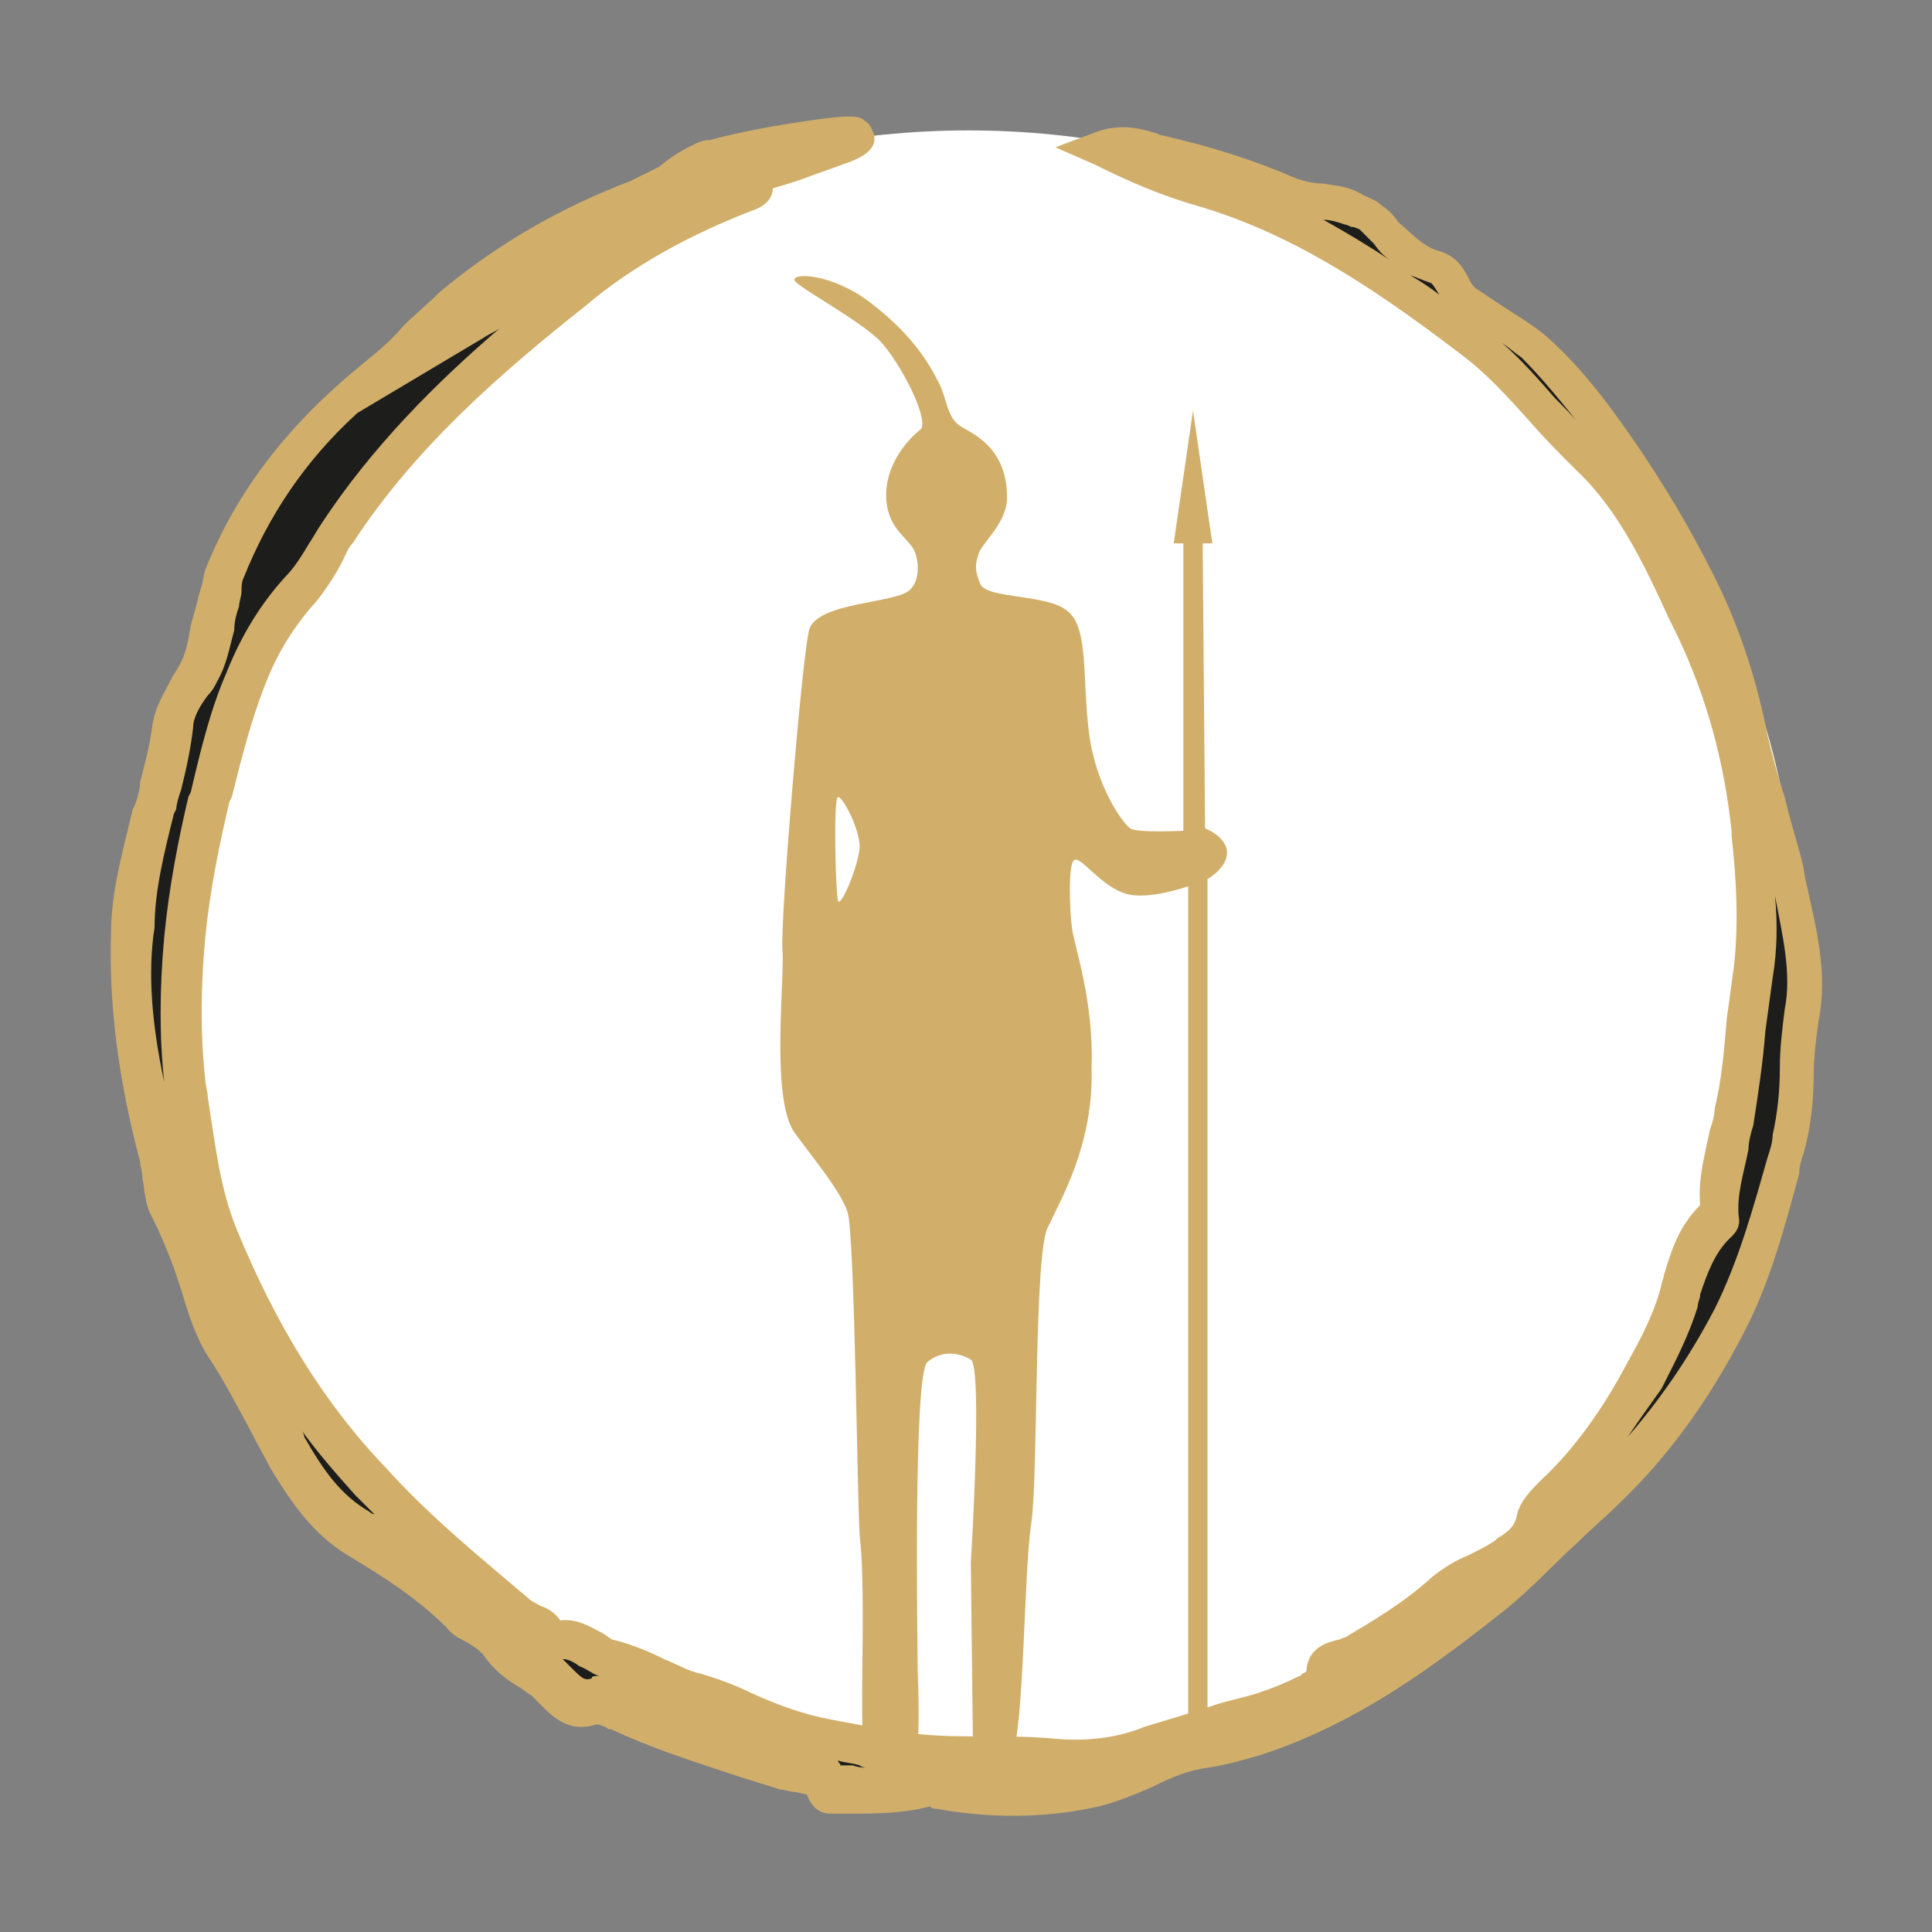 <?xml version="1.0" encoding="utf-8"?>
<!-- Generator: Adobe Illustrator 26.0.2, SVG Export Plug-In . SVG Version: 6.00 Build 0)  -->
<svg version="1.1" id="Ebene_1" xmlns="http://www.w3.org/2000/svg" xmlns:xlink="http://www.w3.org/1999/xlink" x="0px" y="0px"
	 viewBox="0 0 80 80" style="enable-background:new 0 0 80 80;" xml:space="preserve">
<rect x="0" y="0" width="80" height="80" fill="#808080" stroke="none"/>
<style type="text/css">
	.st0{fill:#FFFFFF;}
	.st1{fill:#1D1D1B;}
	.st2{fill:#D1AF6A;}
</style>
<g>
	<g>
		<path class="st0" d="M40.1,74.2c19,0,34.4-15.4,34.4-34.4S59.1,5.4,40.1,5.4S5.7,20.8,5.7,39.8S21.1,74.2,40.1,74.2"/>
	</g>
	<g>
		<path class="st1" d="M9.3,23.5c-0.2,0.4-0.2,0.8-0.3,1.2c-0.3,1-0.4,2-0.9,3c-0.4,0.7-1,1.4-1,2.2C7,31,6.6,32.1,6.4,33.2
			c-0.4,1.7-0.9,3.4-0.9,5.1c-0.1,3.1,0.4,6.2,1.2,9.3c0.2,0.7,0.1,1.5,0.5,2.2s0.6,1.4,0.9,2.1c0.4,1.2,0.7,2.5,1.4,3.6
			c1,1.5,1.7,3,2.6,4.5c0.7,1.3,1.6,2.6,2.9,3.3c1.5,0.9,3.1,1.8,4.3,3.1c0.5,0.6,1.3,0.6,1.6,1.2c0.4,0.7,1.3,1,1.8,1.5
			c0.7,0.7,1,1.3,2,1.1c0.4-0.1,0.8,0.1,1.1,0.3c2.3,1,4.6,1.6,6.9,2.4c0.4,0.1,1.3,0.1,1.5,0.6c0.1,0.1,0.2,0.5,0.3,0.5
			c1.3,0,2.7,0.1,4.1-0.3c0.2,0,0.3,0.1,0.5,0.1c2.1,0.4,4.3,0.4,6.4-0.1c1.6-0.4,3-1.3,4.6-1.6c0.7-0.1,1.3-0.3,1.9-0.5
			c3.8-1.2,7-3.6,10-6c1.6-1.3,3-2.8,4.5-4.2c2.1-2,3.7-4.3,5.1-6.9c1.2-2.3,1.8-4.8,2.5-7.3c0.5-1.8,0.2-3.6,0.5-5.3
			c0.4-2.1-0.3-4.3-0.8-6.3c-0.4-1.7-1-3.4-1.4-5.1c-0.5-2.2-1.1-4.4-2.2-6.4c-0.9-1.8-1.9-3.6-3.1-5.2c-1.1-1.6-2.3-3.3-3.8-4.6
			c-0.8-0.7-1.8-1.2-2.7-1.8c-0.6-0.4-0.7-1.3-1.3-1.4c-1.2-0.3-1.8-1.3-2.7-2c-0.2-0.2-0.5-0.2-0.8-0.4c-0.8-0.4-1.7-0.3-2.5-0.6
			c-1.8-0.8-3.6-1.3-5.5-1.7c-0.7-0.2-1.4-0.5-2.3-0.1C46.9,7,48.2,7.6,49.6,8c4.2,1.2,7.8,3.6,11.2,6.2c1.9,1.4,3.2,3.4,5,5
			c2,1.9,3.1,4.5,4.3,7c1.2,2.7,2,5.5,2.3,8.4c0.2,1.9,0.4,3.9,0.1,5.8c-0.3,2-0.4,4-0.8,6c-0.3,1.3-0.8,2.7-0.6,4.1
			c0,0.1-0.1,0.2-0.2,0.3c-0.9,0.8-1.2,2.1-1.5,3.1c-0.4,1.2-0.9,2.3-1.5,3.3c-1,1.8-2.2,3.6-3.8,5.1c-0.3,0.3-0.7,0.7-0.7,1.1
			c-0.2,0.7-0.6,1-1.2,1.4c-0.8,0.6-1.8,0.9-2.5,1.5c-1.2,1-2.4,1.8-3.7,2.6c-0.4,0.2-1.1,0.2-1.2,0.7c-0.1,0.5-0.5,0.6-0.8,0.8
			c-0.6,0.3-1.2,0.5-1.8,0.7c-1.6,0.5-3.2,0.9-4.7,1.4c-1.3,0.5-2.7,0.6-4,0.5c-1.9-0.2-3.7-0.1-5.6-0.2c-1.2-0.1-2.4-0.4-3.6-0.6
			c-1.9-0.3-3.7-1.3-5.5-1.9c-1.2-0.4-2.2-1.2-3.5-1.5c-0.8-0.2-1.4-1.2-2.4-0.7c-0.4-0.6-1.1-0.7-1.5-1.2c-2.1-1.8-4.1-3.5-6-5.5
			c-2.8-3-4.9-6.4-6.4-10.2c-0.8-2-1-4.2-1.3-6.4c-0.3-2-0.2-4,0-6c0.2-1.9,0.6-3.8,1-5.7c0.4-1.7,0.8-3.4,1.5-5.1
			c0.6-1.3,1.3-2.5,2.3-3.7c0.6-0.7,1-1.5,1.5-2.3c2.6-4,6.1-7.1,9.7-10c2.2-1.7,4.6-3.1,7.2-4.1c0.2-0.1,0.4-0.1,0.3-0.4
			c-2.3,0.1-4.1,1.4-6.1,2.3c-2,0.9-3.7,2.3-5.5,3.4c4.1-4,15.9-7.4,15.8-7.7c0-0.3-4.3,0.5-5.8,0.9c-1.1,0.3-2,1-3,1.3
			c-2.8,1-5.4,2.5-7.7,4.5c-1.1,0.9-2.1,2-3.2,2.9C12.9,17.4,10.6,20.1,9.3,23.5"/>
		<path class="st2" d="M38.8,74.4L38.8,74.4L38.8,74.4 M36,73.2c-0.1,0-0.3,0-0.4-0.1C35.3,73,35,73,34.7,72.9
			c0,0.1,0.1,0.1,0.1,0.2l0,0c0.2,0,0.3,0,0.5,0C35.6,73.2,35.8,73.2,36,73.2 M24.8,69.4c-0.3-0.1-0.5-0.3-0.8-0.4
			c-0.4-0.3-0.6-0.3-0.7-0.3c0.1,0.1,0.2,0.2,0.3,0.3c0.5,0.5,0.6,0.6,0.9,0.5C24.5,69.4,24.6,69.4,24.8,69.4 M67.4,59.5
			c1.3-1.5,2.5-3.2,3.6-5.3c1-2,1.6-4.2,2.2-6.3c0.1-0.3,0.2-0.6,0.2-0.9c0.2-0.9,0.3-1.8,0.3-2.8c0-0.8,0.1-1.6,0.2-2.4
			c0.3-1.5-0.1-3.1-0.4-4.7c0.1,1.1,0.1,2.2-0.1,3.4c-0.1,0.7-0.2,1.5-0.3,2.2c-0.1,1.3-0.3,2.6-0.5,3.9c-0.1,0.3-0.2,0.7-0.2,1
			c-0.2,1-0.5,1.9-0.4,2.8c0.1,0.5-0.3,0.8-0.4,0.9c-0.6,0.6-0.9,1.4-1.2,2.3c0,0.2-0.1,0.3-0.1,0.5c-0.4,1.3-1,2.4-1.5,3.4
			C68.3,58.2,67.8,58.9,67.4,59.5 M15.5,62.7c-0.3-0.3-0.5-0.5-0.8-0.8c-0.8-0.9-1.6-1.8-2.3-2.8c0.1,0.1,0.2,0.3,0.2,0.4
			c0.8,1.4,1.5,2.4,2.7,3.1C15.3,62.6,15.4,62.7,15.5,62.7 M65.5,17.7c-0.8-1-1.6-2-2.5-2.9c-0.3-0.2-0.5-0.4-0.8-0.6
			c0.8,0.7,1.5,1.5,2.2,2.3C64.8,16.9,65.2,17.3,65.5,17.7 M59.6,12.2C59.6,12.2,59.6,12.1,59.6,12.2c-0.2-0.3-0.3-0.5-0.4-0.5
			c-0.3-0.1-0.5-0.2-0.8-0.3C58.9,11.7,59.2,11.9,59.6,12.2 M57.6,10.8c-0.3-0.2-0.5-0.4-0.7-0.7c-0.2-0.2-0.4-0.4-0.6-0.6
			c0,0-0.2-0.1-0.3-0.1s-0.2-0.1-0.3-0.1c-0.3-0.1-0.6-0.2-0.9-0.2C55.7,9.6,56.7,10.2,57.6,10.8 M6.8,44.8c-0.2-1.8-0.2-3.8,0-6
			c0.2-2.1,0.6-4.1,1-5.8l0.1-0.2c0.4-1.7,0.8-3.4,1.5-5c0.6-1.5,1.4-2.8,2.4-3.9c0.4-0.4,0.7-0.9,1-1.4c0.2-0.3,0.3-0.5,0.5-0.8
			c2.1-3.2,4.8-5.9,7.5-8.2c-0.2,0.2-0.5,0.3-0.8,0.5l-5.2,3.1c-2.2,2-3.7,4.3-4.7,6.8C10,24.1,10,24.3,10,24.5
			c0,0.2-0.1,0.4-0.1,0.6c-0.1,0.3-0.2,0.6-0.2,1c-0.2,0.7-0.3,1.4-0.7,2.1c-0.1,0.2-0.2,0.4-0.4,0.6C8.3,29.2,8,29.7,8,30.1
			c-0.1,0.9-0.3,1.8-0.5,2.6c-0.1,0.3-0.2,0.6-0.2,0.8l-0.1,0.2c-0.4,1.6-0.8,3.2-0.8,4.7C6.1,40.3,6.3,42.5,6.8,44.8 M28.7,6
			c0.2-0.1,0.4-0.2,0.7-0.2c0.7-0.2,2.1-0.5,3.4-0.7c2.5-0.4,2.8-0.3,3-0.1c0.2,0.1,0.3,0.3,0.4,0.6c0.1,0.6-0.5,0.9-1,1.1
			c-0.3,0.1-0.8,0.3-1.4,0.5c-0.5,0.2-1.1,0.4-1.8,0.6c0,0.3-0.2,0.7-0.8,0.9l0,0c-2.6,1-5,2.3-7,4c-3.4,2.7-7,5.8-9.6,9.8
			c-0.2,0.2-0.3,0.5-0.4,0.7c-0.3,0.6-0.7,1.2-1.1,1.7c-0.9,1-1.6,2.1-2.1,3.4c-0.6,1.5-1,3.1-1.4,4.7l-0.1,0.2
			c-0.4,1.7-0.8,3.6-1,5.6c-0.2,2.2-0.2,4.1,0,5.9c0,0.2,0.1,0.5,0.1,0.7c0.3,1.9,0.5,3.8,1.2,5.5c1.6,3.9,3.6,7.2,6.2,9.9
			c1.8,2,3.9,3.7,5.9,5.4c0.1,0.1,0.3,0.2,0.5,0.3c0.3,0.1,0.6,0.3,0.8,0.6c0.7-0.1,1.3,0.3,1.7,0.5c0.2,0.1,0.4,0.3,0.5,0.3
			c0.8,0.2,1.5,0.5,2.1,0.8c0.5,0.2,1,0.5,1.5,0.6c0.7,0.2,1.5,0.5,2.1,0.8c1.1,0.5,2.2,0.9,3.3,1.1c0.5,0.1,1.1,0.2,1.6,0.3
			c0.7,0.1,1.3,0.2,2,0.3c0.9,0.1,1.9,0.1,2.8,0.1c0.9,0,1.9,0,2.9,0.1c1.2,0.1,2.5,0,3.7-0.5c1-0.3,2-0.6,2.9-0.9
			c0.6-0.2,1.2-0.3,1.8-0.5s1.1-0.4,1.7-0.7c0,0,0.1,0,0.1-0.1c0.1,0,0.2-0.1,0.2-0.1s0,0,0-0.1c0.1-0.9,0.9-1.1,1.3-1.2
			c0.1,0,0.2-0.1,0.3-0.1c1-0.6,2.4-1.4,3.6-2.5c0.5-0.4,1-0.7,1.5-0.9c0.4-0.2,0.8-0.4,1.1-0.6l0.1-0.1c0.5-0.3,0.7-0.5,0.8-0.9
			c0.1-0.6,0.6-1.1,1-1.5c1.4-1.3,2.6-3,3.6-4.9c0.5-0.9,1.1-2,1.4-3.2c0-0.1,0.1-0.3,0.1-0.4c0.3-1,0.6-2,1.5-2.9
			c-0.1-1.1,0.2-2.1,0.4-3.1c0.1-0.3,0.2-0.6,0.2-0.9c0.3-1.2,0.4-2.5,0.5-3.7c0.1-0.7,0.2-1.5,0.3-2.2c0.2-1.8,0.1-3.6-0.1-5.4
			v-0.2c-0.3-2.8-1-5.5-2.3-8.2c-0.1-0.2-0.2-0.4-0.3-0.6c-1-2.2-2.1-4.5-3.8-6.1c-0.7-0.7-1.4-1.4-2-2.1c-0.9-1-1.8-2-2.9-2.8
			c-3.8-2.9-7.1-5-10.9-6.1c-1.4-0.4-2.8-1-4.2-1.7l-1.6-0.7l1.6-0.6c1-0.4,1.9-0.2,2.5,0c0.1,0,0.2,0.1,0.3,0.1
			c2.2,0.5,4,1.1,5.6,1.8c0.3,0.1,0.7,0.2,1.1,0.2c0.5,0.1,1,0.1,1.5,0.4c0.1,0,0.1,0.1,0.2,0.1c0.2,0.1,0.5,0.2,0.7,0.4
			c0.3,0.2,0.5,0.4,0.7,0.7c0.6,0.5,1,1,1.7,1.2s1,0.7,1.2,1.1c0.1,0.2,0.2,0.4,0.4,0.5c0.3,0.2,0.6,0.4,0.9,0.6
			c0.6,0.4,1.3,0.8,1.9,1.3c1.6,1.4,2.8,3.1,3.9,4.7c1,1.5,2,3.1,3.1,5.3s1.8,4.5,2.2,6.6c0.2,0.8,0.4,1.6,0.7,2.5
			c0.2,0.9,0.5,1.8,0.7,2.6c0.1,0.3,0.1,0.6,0.2,1c0.4,1.8,0.9,3.7,0.5,5.7c-0.1,0.7-0.2,1.5-0.2,2.2c0,1-0.1,2.1-0.4,3.2
			c-0.1,0.3-0.2,0.6-0.2,0.9c-0.6,2.2-1.2,4.5-2.3,6.6c-1.5,2.9-3.2,5.2-5.2,7.1c-0.5,0.5-1.1,1-1.6,1.5c-1,0.9-1.9,1.9-3,2.8
			c-2.9,2.3-6.2,4.8-10.3,6.1c-0.7,0.2-1.4,0.4-2.1,0.5c-0.8,0.1-1.5,0.4-2.3,0.8c-0.7,0.3-1.4,0.6-2.2,0.8
			c-2.2,0.5-4.5,0.5-6.7,0.1c-0.1,0-0.2,0-0.3-0.1l0,0c-1.1,0.3-2.3,0.3-3.3,0.3c-0.3,0-0.6,0-0.8,0c-0.7,0-0.9-0.6-1-0.8l0,0
			c-0.1,0-0.4-0.1-0.5-0.1c-0.2,0-0.4-0.1-0.6-0.1c-0.6-0.2-1.3-0.4-1.9-0.6c-1.8-0.6-3.4-1.1-5.1-1.9h-0.1
			c-0.1-0.1-0.4-0.2-0.5-0.2c-1.2,0.4-1.9-0.4-2.4-0.9c-0.1-0.1-0.2-0.2-0.3-0.3c-0.2-0.1-0.4-0.3-0.6-0.4c-0.5-0.3-1-0.7-1.4-1.3
			c-0.1-0.1-0.2-0.2-0.5-0.4s-0.7-0.3-1-0.7c-1.2-1.2-2.6-2.1-4.1-3s-2.4-2.3-3.2-3.6c-0.3-0.6-0.6-1.1-0.9-1.7
			c-0.5-0.9-1-1.9-1.6-2.8c-0.6-0.9-0.9-1.9-1.2-2.9c-0.1-0.3-0.2-0.6-0.3-0.9c-0.3-0.8-0.6-1.5-0.9-2.1C6,49.9,6,49.3,5.9,48.8
			c0-0.3-0.1-0.5-0.1-0.7c-0.9-3.4-1.3-6.5-1.2-9.5c0-1.7,0.5-3.4,0.9-5.1l0.1-0.2c0.1-0.3,0.2-0.6,0.2-0.9c0.2-0.8,0.4-1.5,0.5-2.3
			s0.5-1.4,0.8-2c0.1-0.2,0.2-0.3,0.3-0.5c0.3-0.5,0.4-1.1,0.5-1.7c0.1-0.4,0.2-0.7,0.3-1.1c0-0.1,0.1-0.3,0.1-0.4
			c0.1-0.2,0.1-0.5,0.2-0.8l0,0c1.3-3.3,3.5-6.1,6.6-8.6c0.6-0.5,1.1-0.9,1.6-1.5c0.5-0.5,1-0.9,1.5-1.4c2.4-2,5-3.5,7.9-4.6
			c0.4-0.2,0.8-0.4,1.2-0.6C27.9,6.4,28.3,6.2,28.7,6"/>
	</g>
	<g>
		<path class="st2" d="M41.9,72.6c0.5-0.8,0.5-7.6,0.8-9.5s0.1-11.3,0.7-12.3c0.5-1.1,1.9-3.4,1.8-6.6c0.1-2.7-0.7-5-0.8-5.7
			c-0.1-0.6-0.2-2.8,0.1-2.9c0.3-0.1,1.1,1.1,2.1,1.4c0.9,0.3,2.6-0.3,2.6-0.3v35l0.8-0.5V36.4c0,0,0.9-0.5,0.8-1.2
			c-0.1-0.6-0.9-0.9-0.9-0.9l-0.1-11.8h0.4L49.4,17l-0.8,5.5H49v11.9c0,0-1.9,0.1-2.2-0.1s-1.4-1.7-1.7-3.9c-0.3-2.3,0-4.4-0.9-5.1
			c-0.8-0.7-3.3-0.5-3.6-1.1c-0.1-0.3-0.3-0.6-0.1-1.2c0.1-0.5,1.2-1.3,1.2-2.4c0-2.2-1.6-2.7-2-3c-0.5-0.4-0.5-1.1-0.8-1.7
			c-0.5-1-1.2-2.1-2.9-3.4c-1.6-1.2-3.2-1.2-3.1-0.9c0.1,0.3,3,1.8,3.7,2.7c0.9,1.1,1.9,3.2,1.5,3.5s-1.5,1.4-1.4,2.9
			c0.1,1.3,1,1.6,1.2,2.2c0.2,0.6,0.1,1.2-0.2,1.5c-0.5,0.6-3.9,0.5-4.2,1.7s-1.2,12.1-1.1,13.2c0.1,1.2-0.5,6.2,0.5,7.6
			c0.8,1.1,1.9,2.4,2.2,3.3c0.3,1,0.4,12.3,0.5,13.4c0.2,1.7,0.1,5.1,0.1,6.4c0,1.4,0,2.3,0.1,3.2c0.1,1.2,1.5,1.1,2,0
			c0.2-0.4,0.3-1.5,0.2-4c0-0.7-0.2-12.3,0.4-12.8c0.6-0.5,1.3-0.4,1.8-0.1c0.5,0.3,0,8.4,0,8.4l0.1,8.7
			C40.2,73.3,41.4,73.4,41.9,72.6"/>
		<path class="st0" d="M34.7,33c-0.2,0-0.1,4,0,4.3s0.8-1.3,0.9-2.2C35.6,34.3,34.9,33,34.7,33"/>
	</g>
</g>
</svg>
